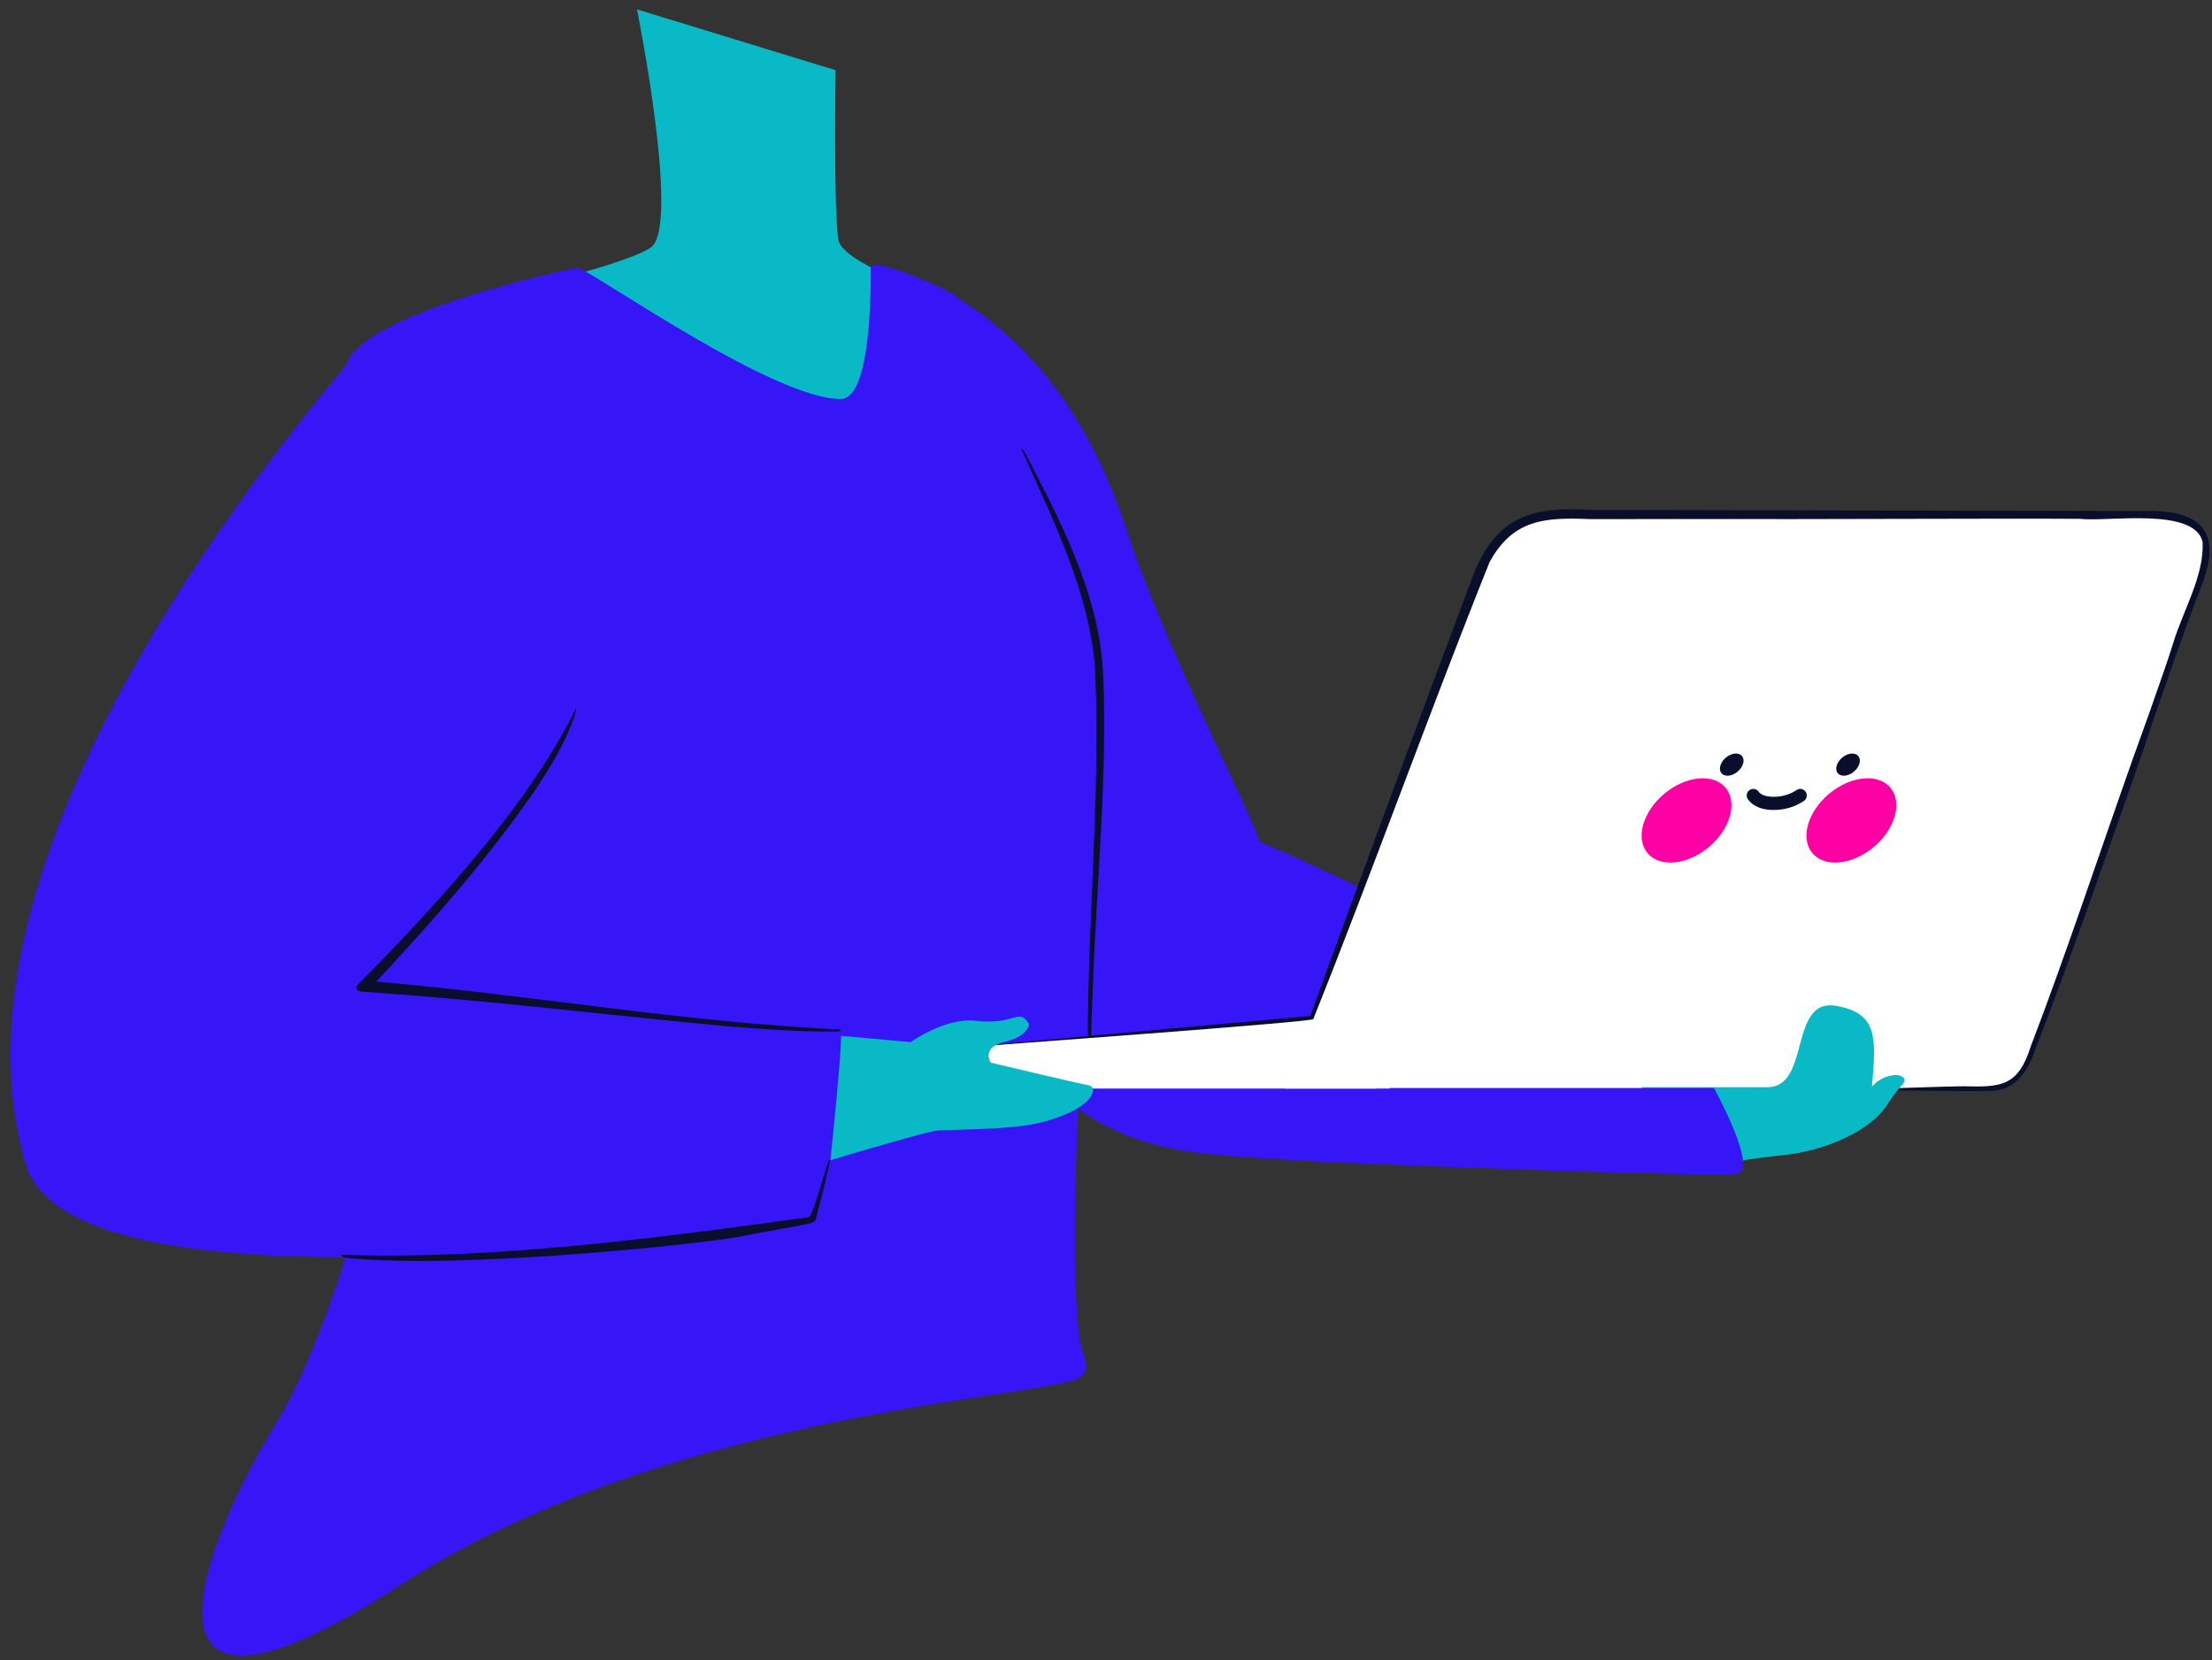 <svg width="588.608px" height="441.75px" viewBox="34.177 370.5 588.608 441.75" fill="none" xmlns="http://www.w3.org/2000/svg"><rect x="34.177" y="370.5" width="588.608" height="441.75" fill="#333333" stroke="none"/><g id="Upper Body/Sitting/With Laptop 2"><path id="Fill 1" fill-rule="evenodd" clip-rule="evenodd" d="M286 448C299.898 455.921 321.105 472.381 333.718 510.851C344.32 543.182 368.57 589.863 369.354 594.557C381.886 599.248 432 624.25 432 624.25C432 624.25 397.463 680 394.618 680C391.772 680 374.926 679.132 358.612 677.849C305.347 673.659 302.615 637.159 299.973 622.271C291.424 574.088 289.989 453.179 286 448" fill="#3615F6"/><path id="705:19293" fill-rule="evenodd" clip-rule="evenodd" d="M203.679 373C203.679 373 215.229 430.304 207.464 436.256C203.587 439.228 187 443.605 187 443.605C187 443.605 227.845 476.13 252.813 476.967C277.781 477.805 294.466 462.609 291.701 457.101C287.564 448.858 258.313 441.498 257.221 434.162C255.975 425.794 256.521 389.174 256.521 389.174L203.679 373Z" fill="#09B9C6"/><path id="Fill 8" fill-rule="evenodd" clip-rule="evenodd" d="M126.185 468.342C125.002 478.894 113.436 610.159 129.055 629.825C147.759 653.375 120.262 728.83 108.36 748.037C87.654 781.45 64.317 841.503 140.314 792.468C209.312 747.949 301.723 743.109 319.79 737.775C325.933 735.961 321.714 730.278 321.315 726.364C316.68 680.826 327.91 585.791 327.999 553.732C328.056 533.119 305.18 458.994 287.181 448.378C283.594 446.262 265.901 438.729 265.901 441.674C265.901 456.144 264.743 476.667 257.864 476.667C240.342 476.667 195.014 444.859 187.991 441.674C171.889 444.931 127.536 456.296 126.185 468.342Z" fill="#3615F6"/><path id="Fill 13" fill-rule="evenodd" clip-rule="evenodd" d="M306.705 490.535C316.375 509.147 326.774 528.76 327.724 549.894C328.925 576.556 325.874 607.021 324.942 633.743C324.667 640.722 324.411 647.704 324.397 654.681C324.409 655.088 323.712 655.123 323.717 654.687C323.052 622.182 327.108 582.533 325.629 549.984C324.683 529.179 314.437 509.034 306.02 490.085C305.875 489.817 306.555 490.243 306.705 490.535" fill="#090E2B"/><g id="macbook"><path id="Fill 15" fill-rule="evenodd" clip-rule="evenodd" d="M400.37 639.886L280.737 650.015C278.696 650.184 272.283 652.863 272.062 654.898C272.062 654.898 271.115 660.144 276.637 660.144H400.37V639.886Z" fill="white"/><path id="Fill 17" fill-rule="evenodd" clip-rule="evenodd" d="M563.427 660.144H376.125L427.804 522.887C430.941 515.138 437.583 507.392 448.064 507.392L604.657 507.51C621.488 507.388 623.6 513.634 619.981 523.475C609.556 551.816 582.743 631.168 573.525 653.402C571.831 657.485 567.848 660.144 563.427 660.144" fill="white"/><path id="Fill 19" fill-rule="evenodd" clip-rule="evenodd" d="M603.827 506.473C560.59 506.369 500.598 506.281 457.252 506.172C442.145 505.233 432.769 507.791 426.51 522.715C412.548 559.913 396.395 603.339 382.858 640.832L286.824 649.499C295.941 648.768 383.381 642.467 383.636 641.663C399.014 603.32 415.175 558.328 430.532 520.106C436.818 508.519 445.502 508.153 457.252 508.625L489.825 508.608C511.135 508.713 566.973 508.405 587.547 508.555C594.947 509.416 618.268 505.31 620.298 514.788C620.673 523.795 615.155 532.789 612.527 541.408C610.152 549.198 601.801 572.167 601.801 572.167C593.258 596.261 583.657 625.225 574.573 648.878C571.156 659.683 566.623 659.789 556.463 659.532C551.324 659.571 537.941 660.132 532.655 660.178C532.019 660.187 531.382 660.621 532.033 660.639C541.388 660.518 555.456 661.018 564.672 660.717C570.836 660.37 574.239 654.677 575.893 649.397C585.713 624.075 594.543 598.387 603.56 572.781C607.053 562.195 615.919 536.707 619.855 526.734C626.164 510.754 618.738 505.986 603.827 506.473" fill="#090E2B"/></g><path id="Fill 21" fill-rule="evenodd" clip-rule="evenodd" d="M258.796 651.475C258.431 651.503 258.215 651.522 258.204 651.525L258.796 651.475Z" fill="black"/><path id="705:19301" fill-rule="evenodd" clip-rule="evenodd" d="M471 659.775H504.342C516.167 659.993 509.981 635.809 522.9 638.161C533.929 640.169 533.431 646.637 532.286 659.68C534.519 656.887 538.763 655.968 540.216 656.917C542.293 658.274 539.968 658.675 536.461 664.296C532.406 670.794 520.879 676.871 507.14 678.026C503.005 678.373 479.248 682 479.248 682L471 659.775Z" fill="#09B9C6"/><path id="705:19302" fill-rule="evenodd" clip-rule="evenodd" d="M276.485 647.783C276.485 647.783 285.752 641.18 293.7 642.114C304.303 643.357 305.148 638.575 307.86 642.743C308.456 643.658 306.585 646.596 301.674 647.688C295.046 649.16 297.823 653.25 297.823 653.25C297.823 653.25 320.846 658.74 324.083 659.319C325.871 659.638 326.353 664.727 312.835 668.738C305.784 670.831 295.707 670.886 283.83 671.285C280.526 671.398 242.53 683 242.53 683L240.188 664.067L239 644.394L276.485 647.783Z" fill="#09B9C6"/><path id="Fill 27" fill-rule="evenodd" clip-rule="evenodd" d="M395 680.025C395 680.025 490.409 683.881 496.352 682.813C502.295 681.745 490.252 660 490.252 660H404.046L395 680.025Z" fill="#3615F6"/><g id="blush"><path id="Fill 29" fill-rule="evenodd" clip-rule="evenodd" d="M506.171 586.015H506.156C501.892 586.015 500.019 584.223 499.282 583.154C498.734 582.358 498.934 581.268 499.73 580.72C500.525 580.171 501.616 580.373 502.163 581.167C502.754 582.024 504.21 582.515 506.157 582.515H506.17C509.16 582.515 511.246 581.389 512.225 580.718C513.023 580.169 514.111 580.374 514.657 581.17C515.204 581.967 515.002 583.056 514.205 583.603C511.941 585.159 509.087 586.015 506.171 586.015" fill="#090E2B"/><path id="Fill 31" fill-rule="evenodd" clip-rule="evenodd" d="M494.117 588.799C491.743 594.995 484.822 600.018 478.66 600.018C472.498 600.018 469.428 594.995 471.803 588.799C474.177 582.604 481.097 577.581 487.26 577.581C493.422 577.581 496.492 582.604 494.117 588.799" fill="#FF00A4"/><path id="Fill 33" fill-rule="evenodd" clip-rule="evenodd" d="M537.985 588.799C535.61 594.995 528.689 600.018 522.527 600.018C516.365 600.018 513.295 594.995 515.67 588.799C518.045 582.604 524.964 577.581 531.127 577.581C537.29 577.581 540.36 582.604 537.985 588.799" fill="#FF00A4"/><path id="Fill 35" fill-rule="evenodd" clip-rule="evenodd" d="M497.923 573.951C497.298 575.582 495.477 576.903 493.856 576.903C492.234 576.903 491.426 575.582 492.051 573.951C492.676 572.321 494.497 571 496.118 571C497.739 571 498.548 572.321 497.923 573.951" fill="#090E2B"/><path id="Fill 37" fill-rule="evenodd" clip-rule="evenodd" d="M528.872 573.951C528.247 575.582 526.426 576.903 524.805 576.903C523.183 576.903 522.375 575.582 523 573.951C523.625 572.321 525.445 571 527.067 571C528.688 571 529.496 572.321 528.872 573.951" fill="#090E2B"/></g><path id="Fill 39" fill-rule="evenodd" clip-rule="evenodd" d="M187.02 561.172C178.53 583.552 131.375 633.529 131.375 633.529C131.375 633.529 241.684 644.975 257.979 644.973C258.357 650.702 253.559 694.183 253.559 694.183C205.553 700.984 53.153 720.653 41.084 680.373C15.939 596.452 114.605 481.936 127.273 466.451C145.018 444.759 198.374 531.239 187.02 561.172" fill="#3615F6"/><path id="Fill 42" fill-rule="evenodd" clip-rule="evenodd" d="M257.714 644.434C215.359 642.423 176.769 635.397 134.316 631.665C149.27 615.655 163.802 599.173 176.277 581.151C180.554 574.793 184.438 568.478 186.983 561.201C187.061 560.969 187.671 559.084 187.438 559C177.527 579.201 161.244 598.575 145.832 615.386C140.656 620.974 135.381 626.497 130.006 631.865C129.117 632.701 127.894 634.197 130.974 634.403C163.524 636.573 196.118 640.633 228.598 643.662C239.483 644.455 245.187 644.96 256.136 645C257.896 645.007 258.379 644.419 257.714 644.434" fill="#090E2B"/><path id="Fill 44" fill-rule="evenodd" clip-rule="evenodd" d="M254.944 679C254.426 679 250.565 694.199 249.377 694.362C209.234 699.899 166.001 705.665 125.324 704.408C124.561 704.331 125.277 705.06 126.114 705.142C155.99 708.395 220.894 701.486 230.656 699.596C248.855 696.071 250.414 696.345 251.194 695.113C251.194 695.113 255.462 679 254.944 679Z" fill="#090E2B"/></g></svg>